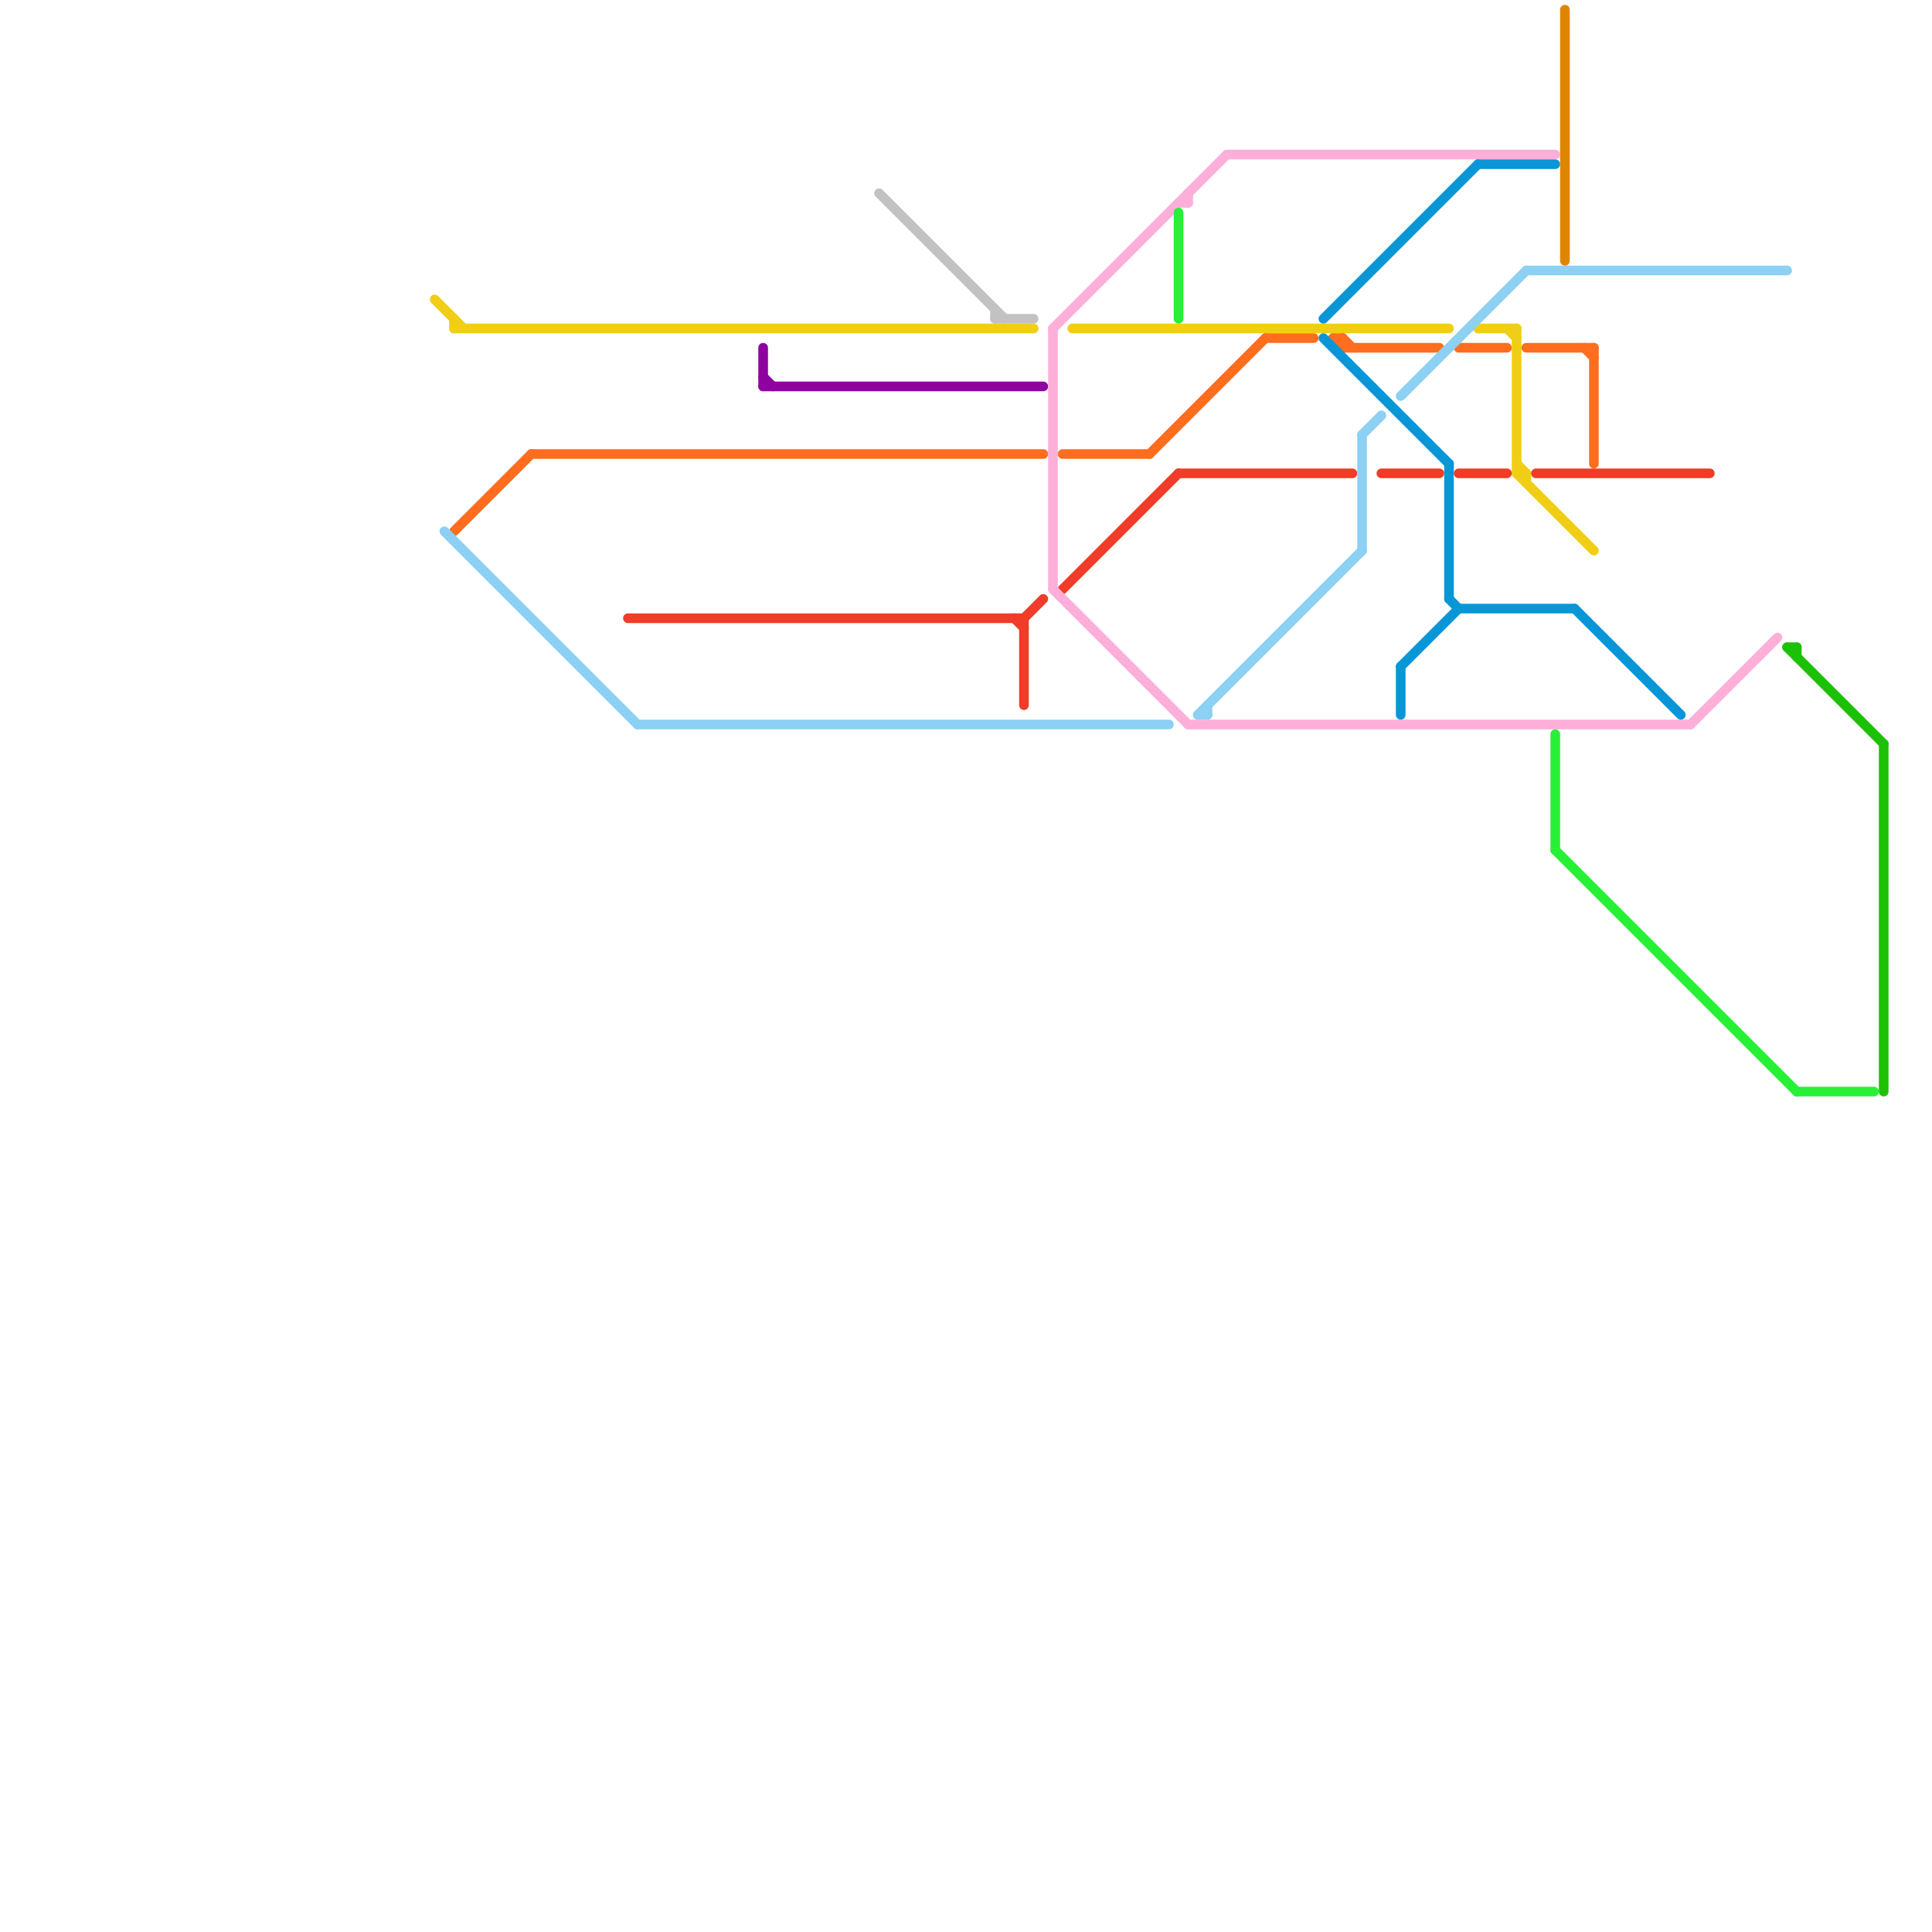 
<svg version="1.1" xmlns="http://www.w3.org/2000/svg" viewBox="0 0 200 200">
<style>text { font: 1px Helvetica; font-weight: 600; white-space: pre; dominant-baseline: central; } line { stroke-width: 1; fill: none; stroke-linecap: round; stroke-linejoin: round; } .c0 { stroke: #c2c2c2 } .c1 { stroke: #f0ce15 } .c2 { stroke: #8e03a0 } .c3 { stroke: #ff6d1f } .c4 { stroke: #f03c28 } .c5 { stroke: #8cd0f3 } .c6 { stroke: #fdafd9 } .c7 { stroke: #28f036 } .c8 { stroke: #0896d7 } .c9 { stroke: #df8600 } .c10 { stroke: #1cc106 }</style><defs><g id="wm-xf"><circle r="1.2" fill="#000"/><circle r="0.9" fill="#fff"/><circle r="0.6" fill="#000"/><circle r="0.3" fill="#fff"/></g><g id="wm"><circle r="0.6" fill="#000"/><circle r="0.3" fill="#fff"/></g></defs><line class="c0" x1="103" y1="33" x2="107" y2="33"/><line class="c0" x1="91" y1="20" x2="104" y2="33"/><line class="c0" x1="103" y1="32" x2="103" y2="33"/><line class="c1" x1="157" y1="48" x2="158" y2="49"/><line class="c1" x1="157" y1="49" x2="165" y2="57"/><line class="c1" x1="157" y1="34" x2="157" y2="49"/><line class="c1" x1="47" y1="34" x2="107" y2="34"/><line class="c1" x1="157" y1="49" x2="158" y2="49"/><line class="c1" x1="156" y1="34" x2="157" y2="35"/><line class="c1" x1="153" y1="34" x2="157" y2="34"/><line class="c1" x1="45" y1="31" x2="48" y2="34"/><line class="c1" x1="111" y1="34" x2="150" y2="34"/><line class="c1" x1="158" y1="49" x2="158" y2="50"/><line class="c1" x1="47" y1="33" x2="47" y2="34"/><line class="c2" x1="79" y1="39" x2="80" y2="40"/><line class="c2" x1="79" y1="36" x2="79" y2="40"/><line class="c2" x1="79" y1="40" x2="108" y2="40"/><line class="c3" x1="138" y1="35" x2="139" y2="35"/><line class="c3" x1="165" y1="36" x2="165" y2="48"/><line class="c3" x1="131" y1="35" x2="136" y2="35"/><line class="c3" x1="139" y1="35" x2="139" y2="36"/><line class="c3" x1="110" y1="47" x2="119" y2="47"/><line class="c3" x1="119" y1="47" x2="131" y2="35"/><line class="c3" x1="164" y1="36" x2="165" y2="37"/><line class="c3" x1="158" y1="36" x2="165" y2="36"/><line class="c3" x1="139" y1="36" x2="149" y2="36"/><line class="c3" x1="138" y1="35" x2="139" y2="36"/><line class="c3" x1="55" y1="47" x2="108" y2="47"/><line class="c3" x1="151" y1="36" x2="156" y2="36"/><line class="c3" x1="47" y1="55" x2="55" y2="47"/><line class="c3" x1="139" y1="35" x2="140" y2="36"/><line class="c4" x1="106" y1="64" x2="106" y2="73"/><line class="c4" x1="105" y1="64" x2="106" y2="65"/><line class="c4" x1="143" y1="49" x2="149" y2="49"/><line class="c4" x1="65" y1="64" x2="106" y2="64"/><line class="c4" x1="122" y1="49" x2="140" y2="49"/><line class="c4" x1="110" y1="61" x2="122" y2="49"/><line class="c4" x1="106" y1="64" x2="108" y2="62"/><line class="c4" x1="151" y1="49" x2="156" y2="49"/><line class="c4" x1="159" y1="49" x2="177" y2="49"/><line class="c5" x1="158" y1="28" x2="185" y2="28"/><line class="c5" x1="124" y1="74" x2="125" y2="74"/><line class="c5" x1="141" y1="45" x2="141" y2="57"/><line class="c5" x1="145" y1="41" x2="158" y2="28"/><line class="c5" x1="125" y1="73" x2="125" y2="74"/><line class="c5" x1="124" y1="74" x2="141" y2="57"/><line class="c5" x1="141" y1="45" x2="143" y2="43"/><line class="c5" x1="66" y1="75" x2="121" y2="75"/><line class="c5" x1="46" y1="55" x2="66" y2="75"/><line class="c6" x1="109" y1="34" x2="127" y2="16"/><line class="c6" x1="175" y1="75" x2="184" y2="66"/><line class="c6" x1="122" y1="21" x2="123" y2="21"/><line class="c6" x1="109" y1="61" x2="123" y2="75"/><line class="c6" x1="123" y1="75" x2="175" y2="75"/><line class="c6" x1="109" y1="34" x2="109" y2="61"/><line class="c6" x1="127" y1="16" x2="161" y2="16"/><line class="c6" x1="123" y1="20" x2="123" y2="21"/><line class="c7" x1="122" y1="22" x2="122" y2="33"/><line class="c7" x1="161" y1="88" x2="186" y2="113"/><line class="c7" x1="186" y1="113" x2="194" y2="113"/><line class="c7" x1="161" y1="76" x2="161" y2="88"/><line class="c8" x1="150" y1="48" x2="150" y2="62"/><line class="c8" x1="145" y1="69" x2="145" y2="74"/><line class="c8" x1="137" y1="33" x2="153" y2="17"/><line class="c8" x1="145" y1="69" x2="151" y2="63"/><line class="c8" x1="151" y1="63" x2="163" y2="63"/><line class="c8" x1="137" y1="35" x2="150" y2="48"/><line class="c8" x1="150" y1="62" x2="151" y2="63"/><line class="c8" x1="153" y1="17" x2="161" y2="17"/><line class="c8" x1="163" y1="63" x2="174" y2="74"/><line class="c9" x1="162" y1="1" x2="162" y2="27"/><line class="c10" x1="195" y1="77" x2="195" y2="113"/><line class="c10" x1="186" y1="67" x2="186" y2="68"/><line class="c10" x1="185" y1="67" x2="186" y2="67"/><line class="c10" x1="185" y1="67" x2="195" y2="77"/>
</svg>
